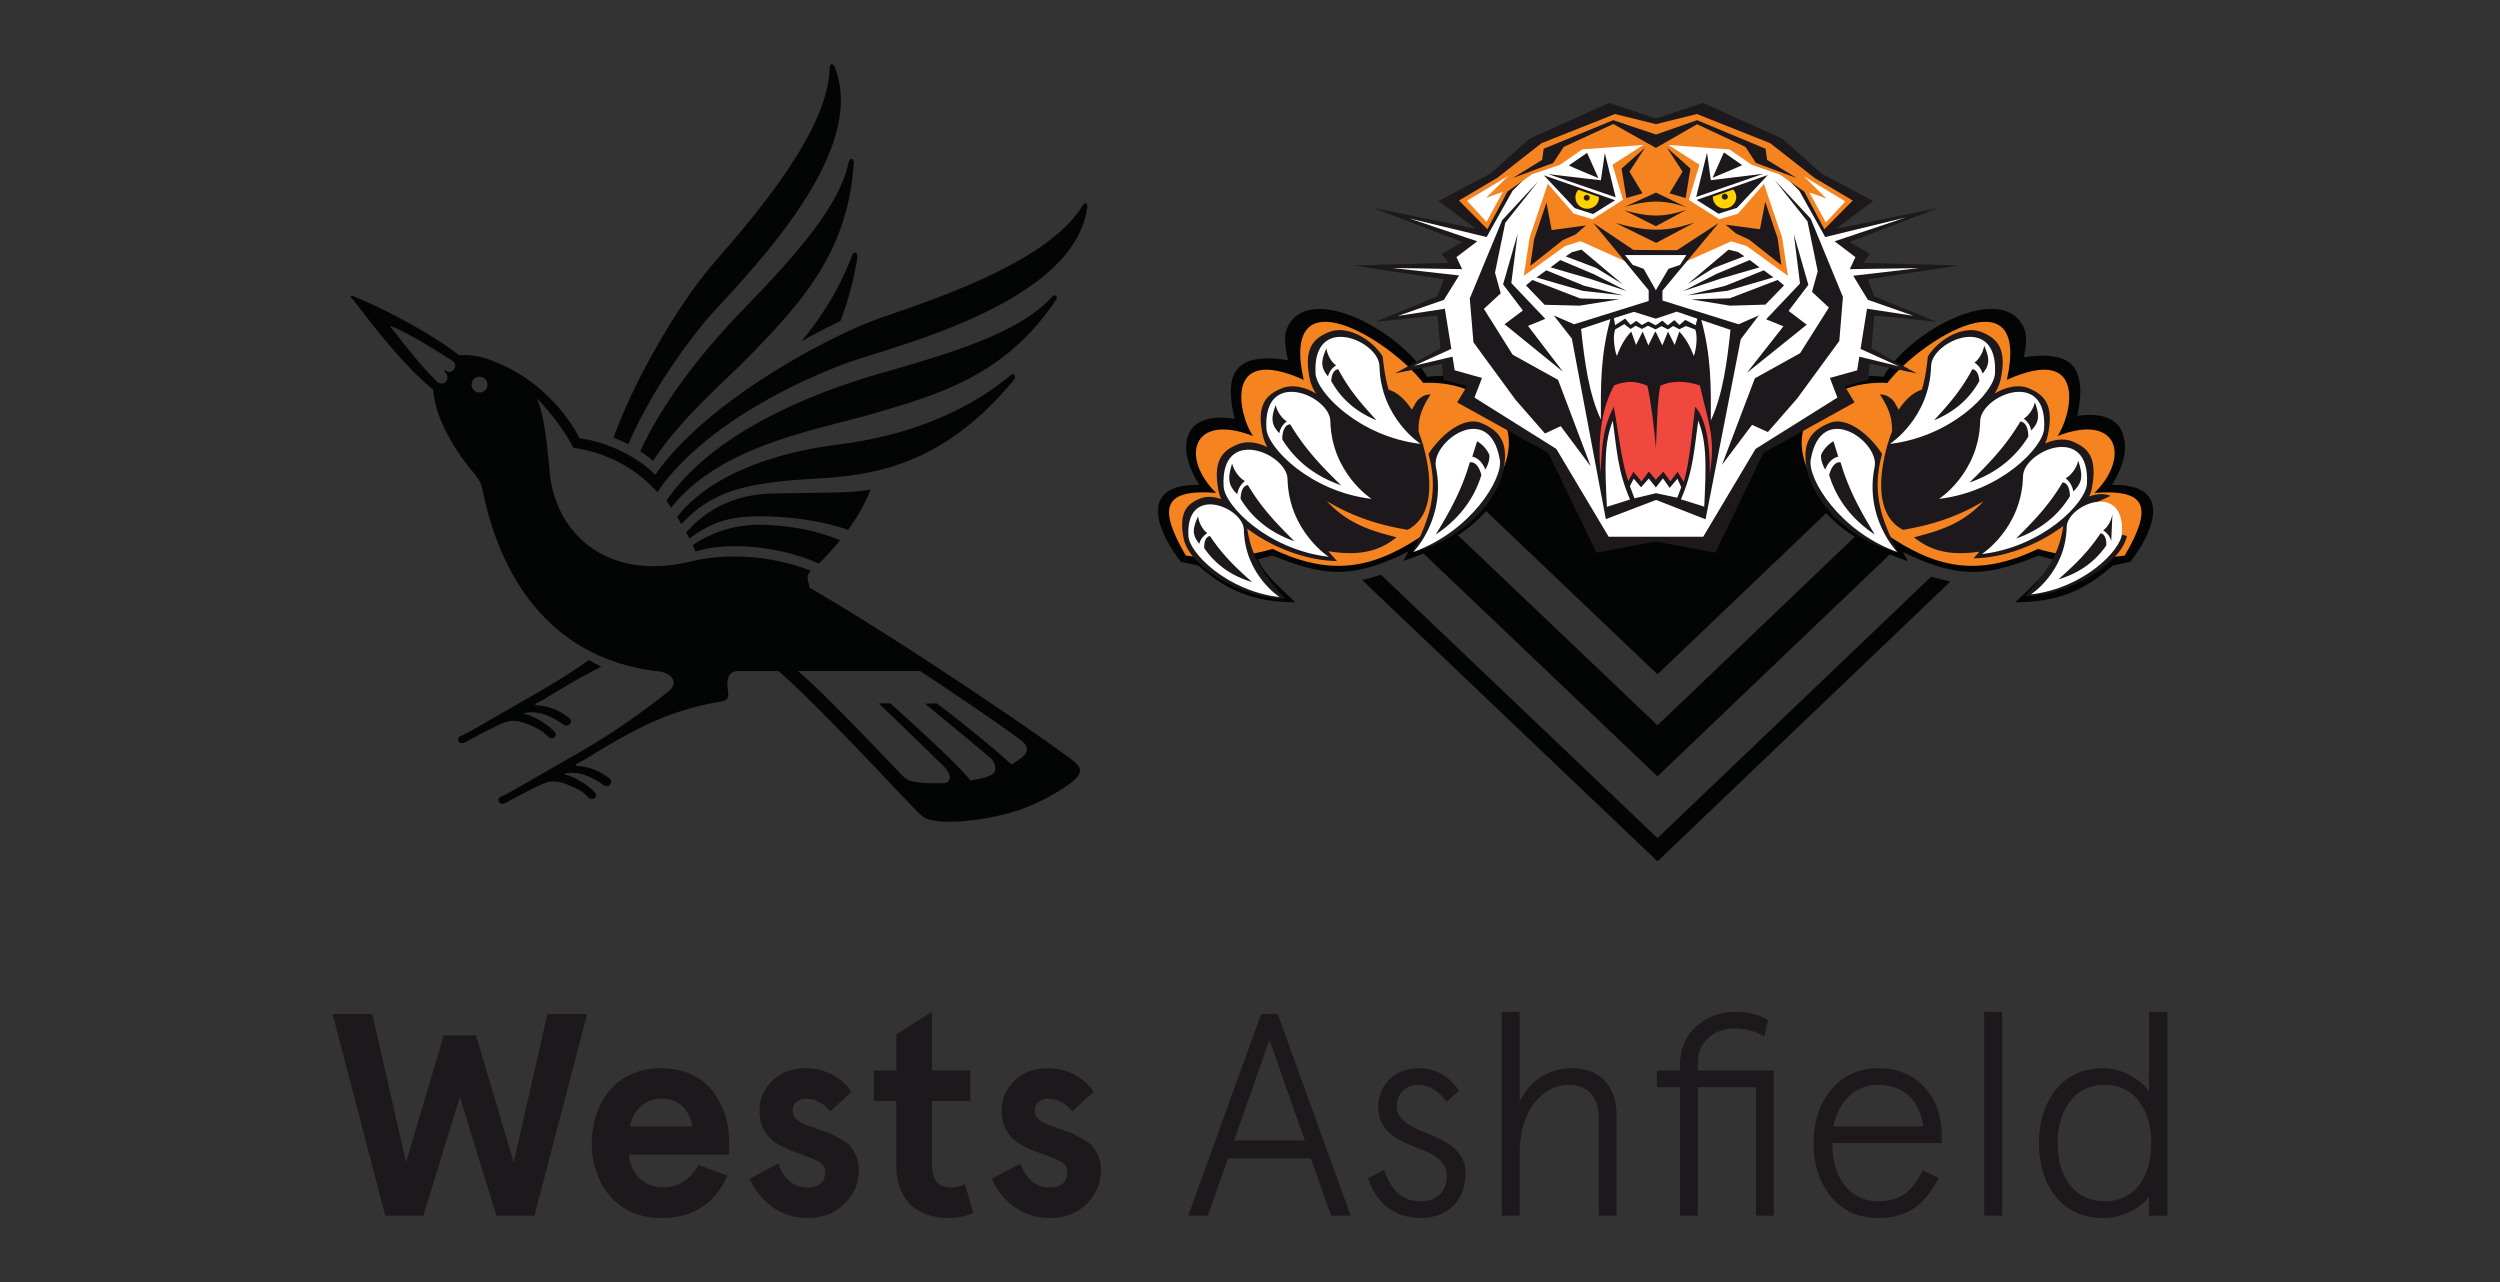 <svg viewBox="0 0 195 100" xmlns="http://www.w3.org/2000/svg" fill-rule="evenodd" clip-rule="evenodd" stroke-linejoin="round" stroke-miterlimit="1.414"><rect x="0" y="0" width="195" height="100" fill="#333333" stroke="none"/><path d="M129.284 65.372L150.64 44.97c.348.115.724.22 1.127.305.122.032.241.063.358.091l-22.84 21.819-3.244-3.09-19.792-18.849c.45-.106.932-.245 1.463-.42l21.572 20.546zm-71.67-13.03c-1.102 0-.866 1.189-.821 1.642.046.447-.045.653-.532.735a21.583 21.583 0 0 0-6.053 1.919c-2.379 1.148-4.546 2.626-4.996 2.827-.447.206-.373.269-.081.29 1.205.08 1.961.653 2.375.934.407.289 0 .862-.452.536-.449-.324-1.468-.984-2.532-.943-.412.015-.663.08-.332.173.717.174 1.74.842 2.168 1.308.399.419-.174.745-.495.406-.423-.463-.852-.659-1.427-.899-.577-.252-1.147-.412-1.761-.252-.614.172-2.699 1.315-3.233 1.6-.53.286-.777-.327-.33-.494.452-.161 2.621-1.472 6.142-3.474 3.522-2.012 6.56-4.452 6.873-4.709.235-.193.41-.422.414-.656.004-.217-.069-.827-1.393-.943-8.805-1.128-12.292-8.089-13.501-14.107-.173-.874-.727-1.352-1.09-1.826-1.7-2.18-2.68-4.368-2.757-6.007-3.07-2.516-6.04-6.882-6.461-7.242l.091-.11c2.501 1.004 6.167 2.935 8.391 4.668.963-.119 2.115.179 3.118.642 2.36 1 4.758 2.983 6.278 5.825 1.898.259 4.298 1.239 5.889 2.853l.045-.053c3.821-5.499 12.811-10.406 17.057-12.01 2.955-1.113 13.303-4.13 16.215-8.909.217-.356.435-.204.379.163-1.113 7.594-15.556 10.878-18.886 12.131-4.049 1.529-10.736 4.761-14.338 9.585l-.307.446c-1.916-2.161-4.374-3.147-6.543-3.464l-.305-.551a18.086 18.086 0 0 0-2.554-3.31c.488 1.113.737 2.76.999 5.707.418 4.752 4.394 8.65 11.096 7.004 2.283-.559 5.787-.613 9.3.744-.525.486-.107.932-.129 1.315 6.743 3.889 17.47 11.172 20.405 13.375.702.533 1.015.925.265 1.627-.372.352-2.386 1.78-4.83 2.505-2.463.731-4.968.837-5.849.703-.96-.144-.96-.223-1.4-.567-.385-.317-7.631-8.201-10.999-11.137h-3.113zm14.151-.003h-9.536c2.373 1.97 7.957 8.007 8.256 8.247.335.266.335.32 1.051.431.364.05 1.149.099 2.077.069.655-.054.585-.707.068-1.239-.357-.376-5.136-4.988-5.136-4.988h.904c1.235 1.116 5.305 4.785 6.238 6.009.338-.04.298-.04.632-.105.413-.089.588-.123 1.008-.319.537-.287.253-1.006.011-1.242-.37-.364-5.187-4.31-5.187-4.31l.9-.033c1.202.865 4.377 3.413 5.849 4.779.536-.358.733-.476.876-.613.561-.528.333-.93-.196-1.33-1.252-.938-4.409-3.115-7.815-5.356zm39.261-9.173c-.505.211-1.027.406-1.562.586l.4-.733c-4.518 2.23-6.623 1.898-10.625.311l-1.122.295c.561 1.305 1.889 2.322 2.907 3.352-3.363-.011-5.433-.996-7.549-2.859l-1.373-.298c-1.852-2.401-3.362-6.095 1.441-5.992-1.933-3.088-1.189-5.787 2.756-5.159-.72-3.145-.388-5.283 4.164-4.575-.265-1.188-.321-2 0-2.641 1.772-3.489 8.942.48 10.852 3.945 1.375-.17 3.135-.137 4.676.914h26.241c1.129-.77 2.376-.994 3.503-.991.411-.001.807.028 1.176.072 1.394-2.522 5.569-5.308 8.421-5.292 1.088-.006 1.988.389 2.477 1.352.3.599.27 1.347.049 2.413 2.863-.426 4.02.3 4.292 1.701.21.759.117 1.746-.126 2.873 2.224-.326 3.403.426 3.636 1.708.27.965-.057 2.283-.931 3.68 4.802-.103 3.294 3.591 1.44 5.992l-1.372.298c-2.117 1.863-4.186 2.848-7.549 2.859h-.05c1.019-1.03 2.346-2.047 2.906-3.352l-1.091-.287c-2.008.795-3.539 1.273-5.139 1.268-1.578.005-3.219-.46-5.449-1.554l.383.7-.059-.02.011.02a24.004 24.004 0 0 1-1.36-.503l-18.116 17.306-18.258-17.389zm-64.112 8.836c-2.333 1.145-4.401 2.534-4.844 2.743-.454.199-.376.258-.082.283 1.204.082 1.969.651 2.372.941.411.283 0 .86-.445.528-.459-.325-1.471-.98-2.538-.934-.414.013-.658.077-.333.161.716.179 1.744.848 2.169 1.305.399.43-.171.752-.493.409-.423-.46-.856-.652-1.429-.899-.572-.239-1.147-.41-1.763-.239-.61.153-2.698 1.307-3.234 1.597-.527.283-.778-.337-.325-.496.453-.167 2.623-1.473 6.14-3.48a51.374 51.374 0 0 0 3.827-2.438s.182.106.411.232l.567.287zm69.005-12.135a11.134 11.134 0 0 1-2.198 1.884l15.563 14.822 15.395-14.706a11.362 11.362 0 0 1-2.236-1.842l-13.159 12.571-13.365-12.729zm-61.664 3.154c2.329-.762 6.436-.492 9.61.94a21.61 21.61 0 0 0 1.666-1.824c-1.448-.581-3.14-1.06-5.647-1.191-2.757-.15-4.681.777-5.854 1.573l.199.463c.008.014.024.024.024.024l.002.015zm6.111-2.721c2.708.134 4.481.584 5.783 1.032.73-1.008 1.352-2.078 1.757-3.155-1.452.317-4.169.233-7.673.317-3.553.089-5.574 1.755-6.713 3.032.094.167.172.326.254.478 1.63-1.17 2.984-1.883 6.592-1.704zm1.28-2.83c4.197-.389 10.783.238 17.436-7.837.203-.253.027-.6-.276-.342-1.718 1.4-5.801 4.405-13.335 5.369-6.627.849-10.653 3.1-12.653 5.657.117.2.232.394.339.567 2.09-2.301 4.467-3.044 8.489-3.414zm20.336-14.25c-2.541 2.806-8.119 4.41-13.22 5.874-4.8 1.377-12.978 4.392-16.78 9.959.125.191.25.365.37.542 3.821-4.823 11.115-5.998 15.748-7.329 5.259-1.512 10.407-3.081 14.264-8.875.174-.257-.032-.553-.382-.171zM66.176 12.732c-.801 3.706-4.818 7.889-8.496 11.709-2.361 2.468-5.707 6.38-7.745 10.756.39.261.665.45 1.01.761 2.201-3.41 5.55-6.145 7.757-8.436 3.798-3.944 7.464-7.887 7.891-14.83.019-.322-.307-.471-.417.04zM54.873 25.229c2.249-2.758 13.089-12.84 10.241-19.972-.138-.343-.389-.361-.401.057-.129 5.584-7.566 13.385-9.564 15.834-2.056 2.532-5.376 7.766-7.292 12.986.385.149.77.325 1.15.516 1.639-3.781 4.065-7.212 5.866-9.421zm-17.47 4.152a.616.616 0 0 0-.619.616c0 .346.274.62.619.62a.615.615 0 0 0 .617-.62.615.615 0 0 0-.617-.616zm-2.771-.411l.089-.093c.529.451 1.119-.386.562-.733-1.526-.975-3.373-2.139-4.766-2.697l-.066.073c.25.196 1.863 2.498 3.614 4.228.515.505 1.239-.234.567-.778zm30.913-3.925c.564-1.43 1.021-3.078 1.334-4.982.052-.323-.264-.534-.412-.164-.512 1.371-1.567 3.855-3.957 6.719a56.821 56.821 0 0 1 3.035-1.573z" fill="#030404" fill-rule="nonzero"/><path d="M111.007 29.868c4.05-.241 8.588 2.573 5.856 7.502l-5.639 4.21c-3.832 2.652-7.182 3.532-11.962 1.234-1.991.607-4.734.835-6.771.516-2.197-3.765-1.761-5.194 2.367-4.886-2.767-2.687-1.943-6.289 2.882-4.438-1.074-1.462-2.459-7.261 3.946-4.379-1.875-8.372 6.633-3.214 9.321.241zm54.677 13.469c-2.03.308-4.76.079-6.723-.523-4.791 2.298-8.132 1.418-11.964-1.234l-5.637-4.21c-2.733-4.929 1.807-7.743 5.855-7.502l.032-.041c2.722-3.454 11.158-8.539 9.289-.2 6.405-2.882 5.011 2.917 3.947 4.379 4.826-1.851 5.649 1.751 2.882 4.438 4.128-.308 4.563 1.121 2.367 4.886l-.048.007z" fill="#f5831f" fill-rule="nonzero"/><path d="M102.657 30.707a3.39 3.39 0 0 1-.48-1.091c-.548-2.504.344-3.226 1.407-3.683 1.396-.618 3.34.424 4.267 1.867.098.997.24 1.835.465 2.595.635.207 1.226.68 1.811 1.566l.331-.595c.321-.423.722-.595 1.132-.606-.616.961-.995 1.762-.937 2.94.054.125.185.474.328.962l.072.078-.05-.002c.519 1.812 1.145 5.367-1.22 6.59-1.898-.332-3.979-.858-6.289-2.241 1.817 1.978 3.945 2.411 5.431 2.825-1.367 1.119-2.989 1.468-5.313 1.083.211.25.435.505.67.768-2.505-.042-5.168-1.137-6.995-2.529.314 2.199 1.279 3.591 2.957 5.469-3.567-.058-7.502-2.607-7.914-4.677-.434-2.163.355-2.758 1.27-3.135.51-.207 1.096-.165 1.661.047a2.838 2.838 0 0 1-.208-.619c-.504-2.516.411-3.213 1.486-3.658.708-.294 1.546-.168 2.318.217a3.254 3.254 0 0 1-.351-.881c-.56-2.506.343-3.215 1.407-3.684.83-.367 1.855-.147 2.744.394zm47.25-.312c.225-.76.368-1.598.466-2.595.927-1.443 2.87-2.485 4.265-1.867 1.064.457 1.955 1.179 1.406 3.683a3.4 3.4 0 0 1-.48 1.093c.889-.543 1.915-.763 2.746-.396 1.063.469 1.954 1.178 1.407 3.684a3.039 3.039 0 0 1-.206.599c.731-.331 1.509-.424 2.172-.149 1.076.446 1.978 1.143 1.474 3.658-.04.205-.11.413-.207.624.568-.216 1.159-.26 1.672-.052l-2.355 1.096a7.43 7.43 0 0 1-.726.744l4.351 1.296c-.412 2.07-4.357 4.619-7.914 4.677 1.68-1.878 2.645-3.271 2.957-5.471-1.823 1.393-4.488 2.489-6.994 2.531.158-.177.311-.351.459-.521-2.212.329-3.776-.032-5.103-1.117 1.487-.414 3.615-.847 5.432-2.825-2.31 1.383-4.391 1.909-6.288 2.241-2.366-1.223-1.747-4.778-1.225-6.589l-.045.001.065-.071c.144-.491.278-.844.335-.969.057-1.178-.321-1.979-.938-2.94.412.011.812.183 1.132.606l.332.595c.584-.885 1.175-1.359 1.81-1.566zM125.498 8.024l3.66 1.224v-.012h.011v.012l3.67-1.224 6.212 2.812 3.03 2.711 4.026 2.128-2.893 2.172 7.959-1.623-6.919 2.652 1.589.927-.502.698 7.422.207-7.07 1.074.504 1.338 4.838 1.979-4.838-.493-.228 2.573 3.535 1.946-3.661-.755-.115 1.269-1.84.48.767 1.27-7.103 3.933-3.753 7.789-4.63-.868-4.643.868-3.763-7.789-7.102-3.933.766-1.27-1.842-.48-.115-1.269-3.647.755 3.533-1.946-.239-2.573-4.838.493 4.838-1.979.514-1.338-7.068-1.074 7.423-.207-.516-.698 1.591-.927-6.92-2.652 7.973 1.623-2.906-2.172 4.036-2.128 3.031-2.711 6.223-2.812zm21.307 27.391c-.871 3.088.033 5.271 1.246 7.685-4.014-1.053-6.541-3.97-7.08-6.369-.561-2.506.618-3.261 1.682-3.718 1.395-.618 3.235.96 4.152 2.402zm-35.386 0c.868 3.088-.035 5.271-1.247 7.685 4.015-1.053 6.543-3.97 7.079-6.369.55-2.506-.617-3.261-1.681-3.718-1.394-.618-3.236.96-4.151 2.402z" fill="#1c181c" fill-rule="nonzero"/><path d="M97.021 41.315c-.035-1.726-4.553-3.624-4.324.504.08 1.303 2.985 4.277 7.114 4.757 0 0-2.711-1.737-2.79-5.261zm68.493.298c-.079 1.307-2.982 4.271-7.102 4.75 0 0 2.711-1.738 2.791-5.262v-.01c.053-1.722 4.552-3.605 4.311.515v.007zm-65.086-4.254c-.046-1.991-5.261-4.198-4.985.583.078 1.497 3.43 4.929 8.198 5.49 0 0-3.121-2.001-3.213-6.073zm57.367-.213c.046-1.992 5.249-4.198 4.987.583-.081 1.497-3.444 4.928-8.201 5.49 0 0 3.122-2.001 3.214-6.073zm-11.574-.725c.412-1.955-4.175-5.273-4.986-.561-.252 1.476 2.241 5.571 6.748 7.195 0 0-2.585-2.642-1.762-6.634zm-34.219 0c-.412-1.955 4.173-5.273 4.986-.561.252 1.476-2.241 5.571-6.747 7.195 0 0 2.585-2.642 1.761-6.634zm20.85 5.443h-7.378l-4.082-6.851-6.382-4.001.584-1.533-2.127-.595-.173-1.064-3.007.71 2.915-1.315-.502-3.134-3.661.559 3.592-1.258 1.177-1.897-5.214-.584 5.454.092-.445-.938 1.624-1.234-5.306-1.785 6.038 1.453 2.025-3.615 2.253-2.23 5.044-2.606h7.776l5.033 2.606 2.254 2.23 2.022 3.615 6.302-1.533-5.57 1.865 1.624 1.234-.434.938 5.375-.08-5.112.594 1.142 1.875 3.547 1.248-3.613-.549-.504 3.134 2.996 1.36-3.089-.755-.171 1.064-2.126.595.585 1.533-6.384 4.001-4.082 6.851zm21.604-9.024c.046-1.988 5.261-4.186 4.986.585-.08 1.498-3.43 4.929-8.199 5.488 0 0 3.121-2 3.213-6.073zm-50.688 0c-.046-1.988-5.262-4.186-4.988.585.082 1.498 3.433 4.929 8.202 5.488 0 0-3.123-2-3.214-6.073zm46.856-4.288c.048-1.99 5.249-4.186 4.986.584-.091 1.498-3.441 4.929-8.2 5.489 0 0 3.112-2.001 3.214-6.073zm-43.026 0c-.045-1.99-5.248-4.186-4.985.584.091 1.498 3.442 4.929 8.199 5.489 0 0-3.121-2.001-3.214-6.073z" fill="#fff" fill-rule="nonzero"/><path d="M129.169 9.683l-3.203-.79-5.729 2.276-3.444 2.698-2.996 1.773 2.219 2.242 1.567-2.939 1.91-1.35 2.173-.732 1.75-1.213 4.77-.342-2.415 1.544.824 2.732-2.379 1.521-1.463-.444-2.024-2.323-1.418 4.198-.458 2.985 3.214-2.322 1.212-.388 4.117 1.852-1.384-1.578 3.146 1.189v.012l2.709-.995-.937 1.372 4.107-1.84 1.21.376 3.215 2.322-.457-2.985-1.418-4.185-2.025 2.32-1.464.434-2.368-1.508.824-2.745-2.413-1.544 4.758.354 1.749 1.201 2.172.745 1.911 1.337 1.567 2.939 2.218-2.242-2.997-1.773-3.442-2.698-5.717-2.276-3.191.79z" fill="#f5831f" fill-rule="nonzero"/><path d="M85.296 85.164l-1.662 1.526c-.516-.651-1.145-.988-1.886-.988-.562 0-1.034.337-1.034.943 0 .472.36.831 1.079 1.101l.808.292.966.337c.18.067.449.225.808.427.382.202.651.381.809.584.337.381.696 1.055.696 1.841 0 1.056-.382 1.932-1.123 2.673-.741.741-1.706 1.1-2.897 1.1-1.078 0-2.022-.315-2.808-.921-.786-.606-1.346-1.325-1.684-2.133l2.224-1.19c.449 1.234 1.212 1.863 2.268 1.863.92 0 1.393-.404 1.393-1.212 0-.359-.18-.651-.607-.854a3.741 3.741 0 0 0-.629-.269c-.382-.18-1.168-.427-1.594-.606-1.438-.607-2.291-1.438-2.291-3.055 0-.921.337-1.684 1.01-2.336.674-.651 1.55-.965 2.606-.965 1.505 0 2.83.741 3.548 1.842zm-18.886 0l-1.663 1.526c-.515-.651-1.144-.988-1.886-.988-.561 0-1.033.337-1.033.943 0 .472.359.831 1.078 1.101l.808.292.966.337c.18.067.45.225.809.427.382.202.651.381.809.584.336.381.696 1.055.696 1.841 0 1.056-.382 1.932-1.123 2.673-.741.741-1.707 1.1-2.897 1.1-1.078 0-2.021-.315-2.808-.921-.786-.606-1.347-1.325-1.684-2.133l2.223-1.19c.449 1.234 1.213 1.863 2.269 1.863.92 0 1.392-.404 1.392-1.212 0-.359-.179-.651-.606-.854a3.777 3.777 0 0 0-.629-.269c-.382-.18-1.168-.427-1.595-.606-1.437-.607-2.29-1.438-2.29-3.055 0-.921.336-1.684 1.01-2.336.674-.651 1.55-.965 2.605-.965 1.505 0 2.83.741 3.549 1.842zm47.405-.09l-.987.853c-.652-.876-1.393-1.303-2.224-1.303-.988 0-1.662.696-1.662 1.707 0 .831.831 1.438 1.886 1.864 1.527.607 3.481 1.348 3.481 3.257 0 2.178-1.347 3.548-3.503 3.548-2.223 0-3.571-1.392-4.087-3.099l1.235-.651c.562 1.549 1.325 2.448 2.852 2.448 1.325 0 2.044-.764 2.044-2.022 0-.92-.831-1.594-1.887-1.976-1.527-.606-3.458-1.235-3.458-3.346 0-1.797 1.347-3.032 3.166-3.032 1.28 0 2.313.584 3.144 1.752zm29.103 4.087c0 2.695 1.348 4.537 3.571 4.537 1.706 0 2.65-.697 3.481-2.426l1.235.607c-1.145 2.245-2.56 3.121-4.716 3.121-1.505 0-2.718-.539-3.639-1.639-.92-1.101-1.392-2.516-1.392-4.2 0-1.685.472-3.077 1.392-4.177.921-1.1 2.134-1.662 3.639-1.662 1.46 0 2.65.471 3.571 1.437.92.966 1.392 2.224 1.392 3.773v.629h-8.534zm-93.845.898c.067 1.37 1.056 2.56 2.672 2.56 1.146 0 2.067-.583 2.741-1.751l2.245.831C55.766 93.9 54.059 95 51.589 95c-3.886 0-5.435-3.144-5.435-5.839 0-2.695 1.549-5.839 5.435-5.839 1.796 0 3.256.741 4.065 1.886a6.306 6.306 0 0 1 1.212 3.706v1.145h-7.793zm119.984 4.762h-1.437v-1.483c-.607.898-2.089 1.662-3.526 1.662-1.595 0-2.83-.539-3.728-1.639-.876-1.101-1.325-2.516-1.325-4.2 0-1.685.449-3.077 1.325-4.177.898-1.1 2.133-1.662 3.728-1.662 1.235 0 2.717.718 3.526 1.774V78.92h1.437v15.901zM72.698 83.502h2.987v2.38h-2.987v4.896c0 1.347.493 1.841 1.482 1.841.382 0 .741-.089 1.078-.269l.651 2.246a4.325 4.325 0 0 1-1.841.404c-2.606 0-4.156-1.415-4.156-4.177v-4.941h-1.751v-2.38h1.751v-2.83l2.786-1.752v4.582zM33.017 94.821h-2.964l-4.11-15.722h3.099l2.627 11.567 2.943-9.904h2.515l2.942 9.904 2.628-11.567h3.099l-4.11 15.722h-2.965l-2.852-9.254-2.852 9.254zm72.333 0h-1.527l-1.572-4.47h-6.469l-1.571 4.47h-1.528l5.682-15.722h1.303l5.682 15.722zm27.081 0h-1.393V84.804h-1.796v-1.302h1.796v-.36c0-1.302.427-2.336 1.258-3.077.854-.764 1.91-1.145 3.145-1.145.965 0 1.774.225 2.47.651l-.292 1.28a4.518 4.518 0 0 0-2.291-.629c-1.729 0-2.897 1.101-2.897 2.695v.585h5.929v11.319h-1.392V84.804h-4.537v10.017zm-13.9 0h-1.393V78.92h1.393v7.052c.741-1.73 2.403-2.65 4.042-2.65 2.224 0 3.526 1.369 3.526 3.727v7.772h-1.392V87.23c0-1.64-.831-2.606-2.358-2.606-1.056 0-1.977.494-2.718 1.483-.741.988-1.1 2.291-1.1 3.885v4.829zm37.636 0h-1.393V78.92h1.393v15.901zm7.994-1.123c2.336 0 3.639-1.865 3.639-4.537 0-1.325-.315-2.403-.966-3.256-.629-.854-1.527-1.281-2.673-1.281-1.145 0-2.043.427-2.695 1.281-.651.853-.966 1.931-.966 3.256 0 2.672 1.326 4.537 3.661 4.537zM99.016 81.121l-2.762 7.837h5.524l-2.762-7.837zm43.992 6.737h7.006c-.269-1.999-1.526-3.234-3.525-3.234-1.82 0-3.099 1.326-3.481 3.234zm-93.868 0h4.874c-.314-1.437-1.123-2.156-2.425-2.156-1.326 0-2.246.966-2.449 2.156zm45.238-46.051c-.275.046-.47.357-.446.95 1.075 1.566 2.528 2.287 3.729 2.642-1.178-1.041-2.288-2.082-3.283-3.592zm69.467-.213c.274.046.47.357.445.949-1.074 1.567-2.527 2.288-3.728 2.643 1.168-1.041 2.287-2.082 3.283-3.592zm-70.302.819c.103-.354.297-.606.629-.833-.342-.23-.662-.789-.721-1.305-.377.847-.536 1.385.092 2.138zm3.823-4.532c1.035 1.741 2.229 2.976 3.477 4.217l.122.121c-1.384-.493-3.041-1.407-4.197-3.306.012-.697.253-1.052.573-1.074l.025.042zm67.312 4.318c-.101-.353-.295-.605-.628-.833.344-.229.664-.789.721-1.304l-.093 2.137zm-3.788-4.573c.317.028.553.382.565 1.074-1.147 1.884-2.787 2.798-4.165 3.294l-.032.011c1.303-1.292 2.549-2.56 3.625-4.379h.007zm-46.247-1.56c.356-.069.71.241.906.984-.711 2.323-2.221 3.75-3.558 4.643 1.04-1.716 2.012-3.408 2.652-5.627zm28.925 0c-.343-.069-.698.241-.893.984.709 2.323 2.218 3.75 3.557 4.643-.991-1.635-1.921-3.248-2.57-5.316a19.277 19.277 0 0 1-.094-.311zm-16.162-16.572l3.398.023 3.247-2.115-4.379 5.269v.771l5.935 1.852 1.579-.688-1.407 1.853-2.745 14.046-3.855-1.511-3.922 1.5-2.652-14.081-1.408-1.807 1.579.688 5.822-1.817v-.837l-4.324-5.25 3.132 2.104zM96.109 36.16c.14.567.583 1.144.991 1.359-.337.293-.519.597-.59 1.009l-.003.02c-.813-.766-.699-1.396-.401-2.401l.003.013zm66.011-.18c.296.971.396 1.59-.383 2.337l-.019.018a1.67 1.67 0 0 0-.595-1.029c.412-.217.857-.801.982-1.373l.015.047zm-61.486-2.887c-.354.033-.617.423-.617 1.178 1.269 2.058 3.075 3.054 4.585 3.579-1.429-1.395-2.79-2.78-3.968-4.757zm56.955-.214c.355.034.618.424.618 1.178-1.27 2.059-3.077 3.054-4.586 3.58 1.429-1.395 2.79-2.78 3.968-4.758zm-42.374 1.54l-.377 1.201c.447.091.813.481 1.019 1.006.149-.249.365-.742.308-1.154a2.339 2.339 0 0 0-.95-1.053zm27.793 0l.376 1.201c-.445.091-.812.481-1.018 1.006-.148-.249-.365-.742-.32-1.154.207-.434.515-.79.962-1.053zm-23.023-20.277l-2.814 3.031-2.528 6.107.286 3.42 3.283 4.483 2.298 2.63 1.226-.573 2.343 3.137-2.551-6.75-3.544-1.966-2.241-3.57 1.313-1.211-.445-1.613.8-3.888 2.574-3.237zm18.436-.102l2.814 3.018 2.515 6.108-.284 3.429-3.284 4.484-2.287 2.621-1.234-.562-2.346 3.123 2.563-6.749 3.532-1.965 2.243-3.558-1.314-1.224.443-1.612-.799-3.889-2.562-3.224zM99.787 33.79c.081-.388.252-.664.585-.926-.379-.217-.767-.766-.87-1.28-.31.902-.435 1.474.285 2.206zm58.648-.213c-.08-.388-.25-.664-.583-.926.376-.218.766-.766.869-1.28.309.902.435 1.474-.286 2.206zm-54.05-4.774c-.286.012-.515.31-.548.916.936 1.704 2.344 2.573 3.534 3.064-1.087-1.177-2.127-2.343-2.986-3.98zm49.453 0c.286.012.503.31.549.916-.939 1.704-2.345 2.573-3.534 3.064 1.087-1.177 2.126-2.343 2.985-3.98zm-50.254.55c.103-.365.299-.628.63-.858-.355-.239-.687-.801-.755-1.326-.367.868-.526 1.429.125 2.184zm51.054-.213c-.102-.365-.297-.629-.629-.858.342-.239.686-.801.756-1.327.365.869.525 1.429-.127 2.185zM139.92 18.271l1.132 3.946-1.543 2.034 1.418 1.076-4.68 3.763 2.86-3.637-1.35-.547 2.643-2.792-.48-3.843zm-21.547-.034l-1.133 3.944 1.544 2.037-1.43 1.076 4.552 3.694-2.722-3.569 1.35-.549-2.653-2.792.492-3.841zm7.925 5.113l-3.088.492-2.734-.07-1.451-1.511.503-.422 3.727 1.441 3.043.07zm5.604 0l3.054.492 2.744-.081 1.454-1.5-.503-.422-3.73 1.429-3.019.082zm-.308-.31l3.006-.755 2.975-1.201.754.55-3.602 1.051-3.133.355zm-4.999 0l-3.018-.744-2.963-1.212-.767.56 3.603 1.041 3.145.355zm4.69-.332l2.585-1.339 2.607-1.085.766.571-3.077.893-2.881.96zm-4.381 0l-2.597-1.327-2.606-1.097-.755.571 3.076.893 2.882.96zm4.735-.548l3.19-2.688.733.183.492.332-2.379.914-2.036 1.259zm-5.09 0l-3.191-2.688-.742.194-.492.333 2.378.902 2.047 1.259zm-6.883-3.523l-.31 2.104 2.527-2.001 1.018-.457.801-.699-2.675.366-.401-2.149-.96 2.836zm18.985-.068l.296 2.104-2.526-1.991-1.02-.468-.801-.687 2.678.355.411-2.138.962 2.825zM126 17.379c2.551.733 4.037.709 6.2-.034l-3.021 1.6L126 17.379zm.686-.983c2.002.571 3.158.547 4.862-.036l-2.39 1.283-2.472-1.247zm-6.266-2.723l5.558 1.945-1.716 1.075-1.431-.459-2.411-2.561zm17.475-.023l-5.559 1.945 1.705 1.074 1.44-.456 2.414-2.563zm-11.198 2.493c1.991-.571 3.157-.548 4.851.023l-2.379-1.143-2.472 1.12zm3.34-4.608l1.82 1.613-.379 2.299-1.256-.367 1.017-1.692-1.202-1.853zm-1.736 0l-1.82 1.613.377 2.299 1.257-.367-1.017-1.692 1.203-1.853zm-7.526 2.048l5.248 1.805-.846-3.453-.309 2.128-4.093-.48zm16.755-.024l-5.227 1.806.845-3.452.297 2.139 4.085-.493zm-15.155-.664l1.418-.973.88 1.968s-2.333-.959-2.298-.995zm9.996-3.203l3.772 1.764.826 1.256 3.156 1.167-2.287-1.407-.126-.869-5.341-2.23-3.202 1.121-3.34-1.121-5.421 2.23-.125.869-2.288 1.418 3.155-1.178.823-1.256 3.867-1.785 3.318 1.864 3.213-1.843zm3.51 3.18l-1.416-.983-.883 1.978s2.345-.972 2.299-.995z" fill="#1c181c" fill-rule="nonzero"/><path d="M124.708 15.356c.046.501-.344.891-.858.926-.503.021-.936-.345-.961-.835a.816.816 0 0 1 .23-.641l1.589.55zm8.898-.024a.89.89 0 0 0 .846.926c.504.024.94-.343.972-.836a.86.86 0 0 0-.24-.639l-1.578.549z" fill="#ffd201" fill-rule="nonzero"/><path d="M123.748 15.206c.137-.012.24.08.251.205.012.127-.091.229-.217.241a.239.239 0 0 1-.252-.205c0-.127.093-.241.218-.241zm10.773-.093a.25.25 0 0 1 .252.219.238.238 0 0 1-.23.24.24.24 0 0 1-.24-.216c-.011-.127.093-.231.218-.243z" fill="#231f20" fill-rule="nonzero"/><path d="M129.158 35.003c-.057-1.087-.401-3.832-.664-4.919-.882-.365-1.555-.41-2.584-.034-.973 1.761-1.281 3.992-1.088 6.829.173-1.773.046-3.179 1.053-5.158.343 1.829.595 4.311 1.132 5.798l.399-.722.631.755.571-.777.537.641.595-.628.548.755.562-.746.481.803c.479-1.58.663-4.107.891-5.868.79.835 1.178 2.767 1.143 5.261.424-2.939-.012-3.615-.776-6.931-1.122-.378-2.22-.378-3.077.022-.262 1.087-.286 3.82-.354 4.919z" fill="#f0483e" fill-rule="nonzero"/><path d="M127.143 38.96l-1.806.572c-.16-3.155-.218-4.988.458-6.714.309 2.174.377 3.923 1.348 6.142zm3.97-.012l1.818.572c.149-3.157.217-4.986-.469-6.713-.308 2.174-.377 3.924-1.349 6.141zm-1.944-.48l-1.682.4-.354-.95.297-.582.571.673.607-.684.55.697.549-.709.525.744.606-.721.298.663-.309.824-1.658-.355zm3.534-13.508l2.275.767c-.274 2.596-.606 5.068-1.533 7.068.011-2.7.036-4.963-.742-7.835zm-7.09-.068l-2.289.766c.275 2.585.607 5.057 1.544 7.068-.01-2.71-.034-4.974.745-7.834zm3.498.789l.023.012.457-.251.515.251.4-.264.481.252.515-.252.732.275c.218.629.034 1.693-.115 2.06-.297-.779-.652-1.396-1.132-1.9l-.365 1.042-.516-1.042-.445 1.076-.516-1.064-.034.012-.01-.012-.527 1.064-.446-1.076-.516 1.042-.375-1.042c-.482.504-.837 1.133-1.121 1.9-.104-.241-.218-.779-.23-1.305v-.091c0-.239.034-.48.102-.675l.709-.411.482.376.411-.25.48.25.47-.25.571.273zm0-.835h.058l1.613-.538 1.611.55-.135.514-.802-.421-.457.399-.401-.378-.514.4-.423-.364-.516.364-.034-.022-.549-.275-.492.275-.444-.32-.447.309-.412-.493-.789.516-.092-.549 1.555-.491 1.67.524zm2.426-4.952l-.493.767-.903.308-.983 1.671-.951-1.671-.858-.308-.606-.767h4.794zm12.397-4.185l-1.521 1.646-1.281-2.344 1.327.469-1.763-1.728 3.238 1.957zm-29.507-.057l1.521 1.658 1.27-2.345-1.316.469 1.761-1.726-3.236 1.944z" fill="#fff" fill-rule="nonzero"/></svg>